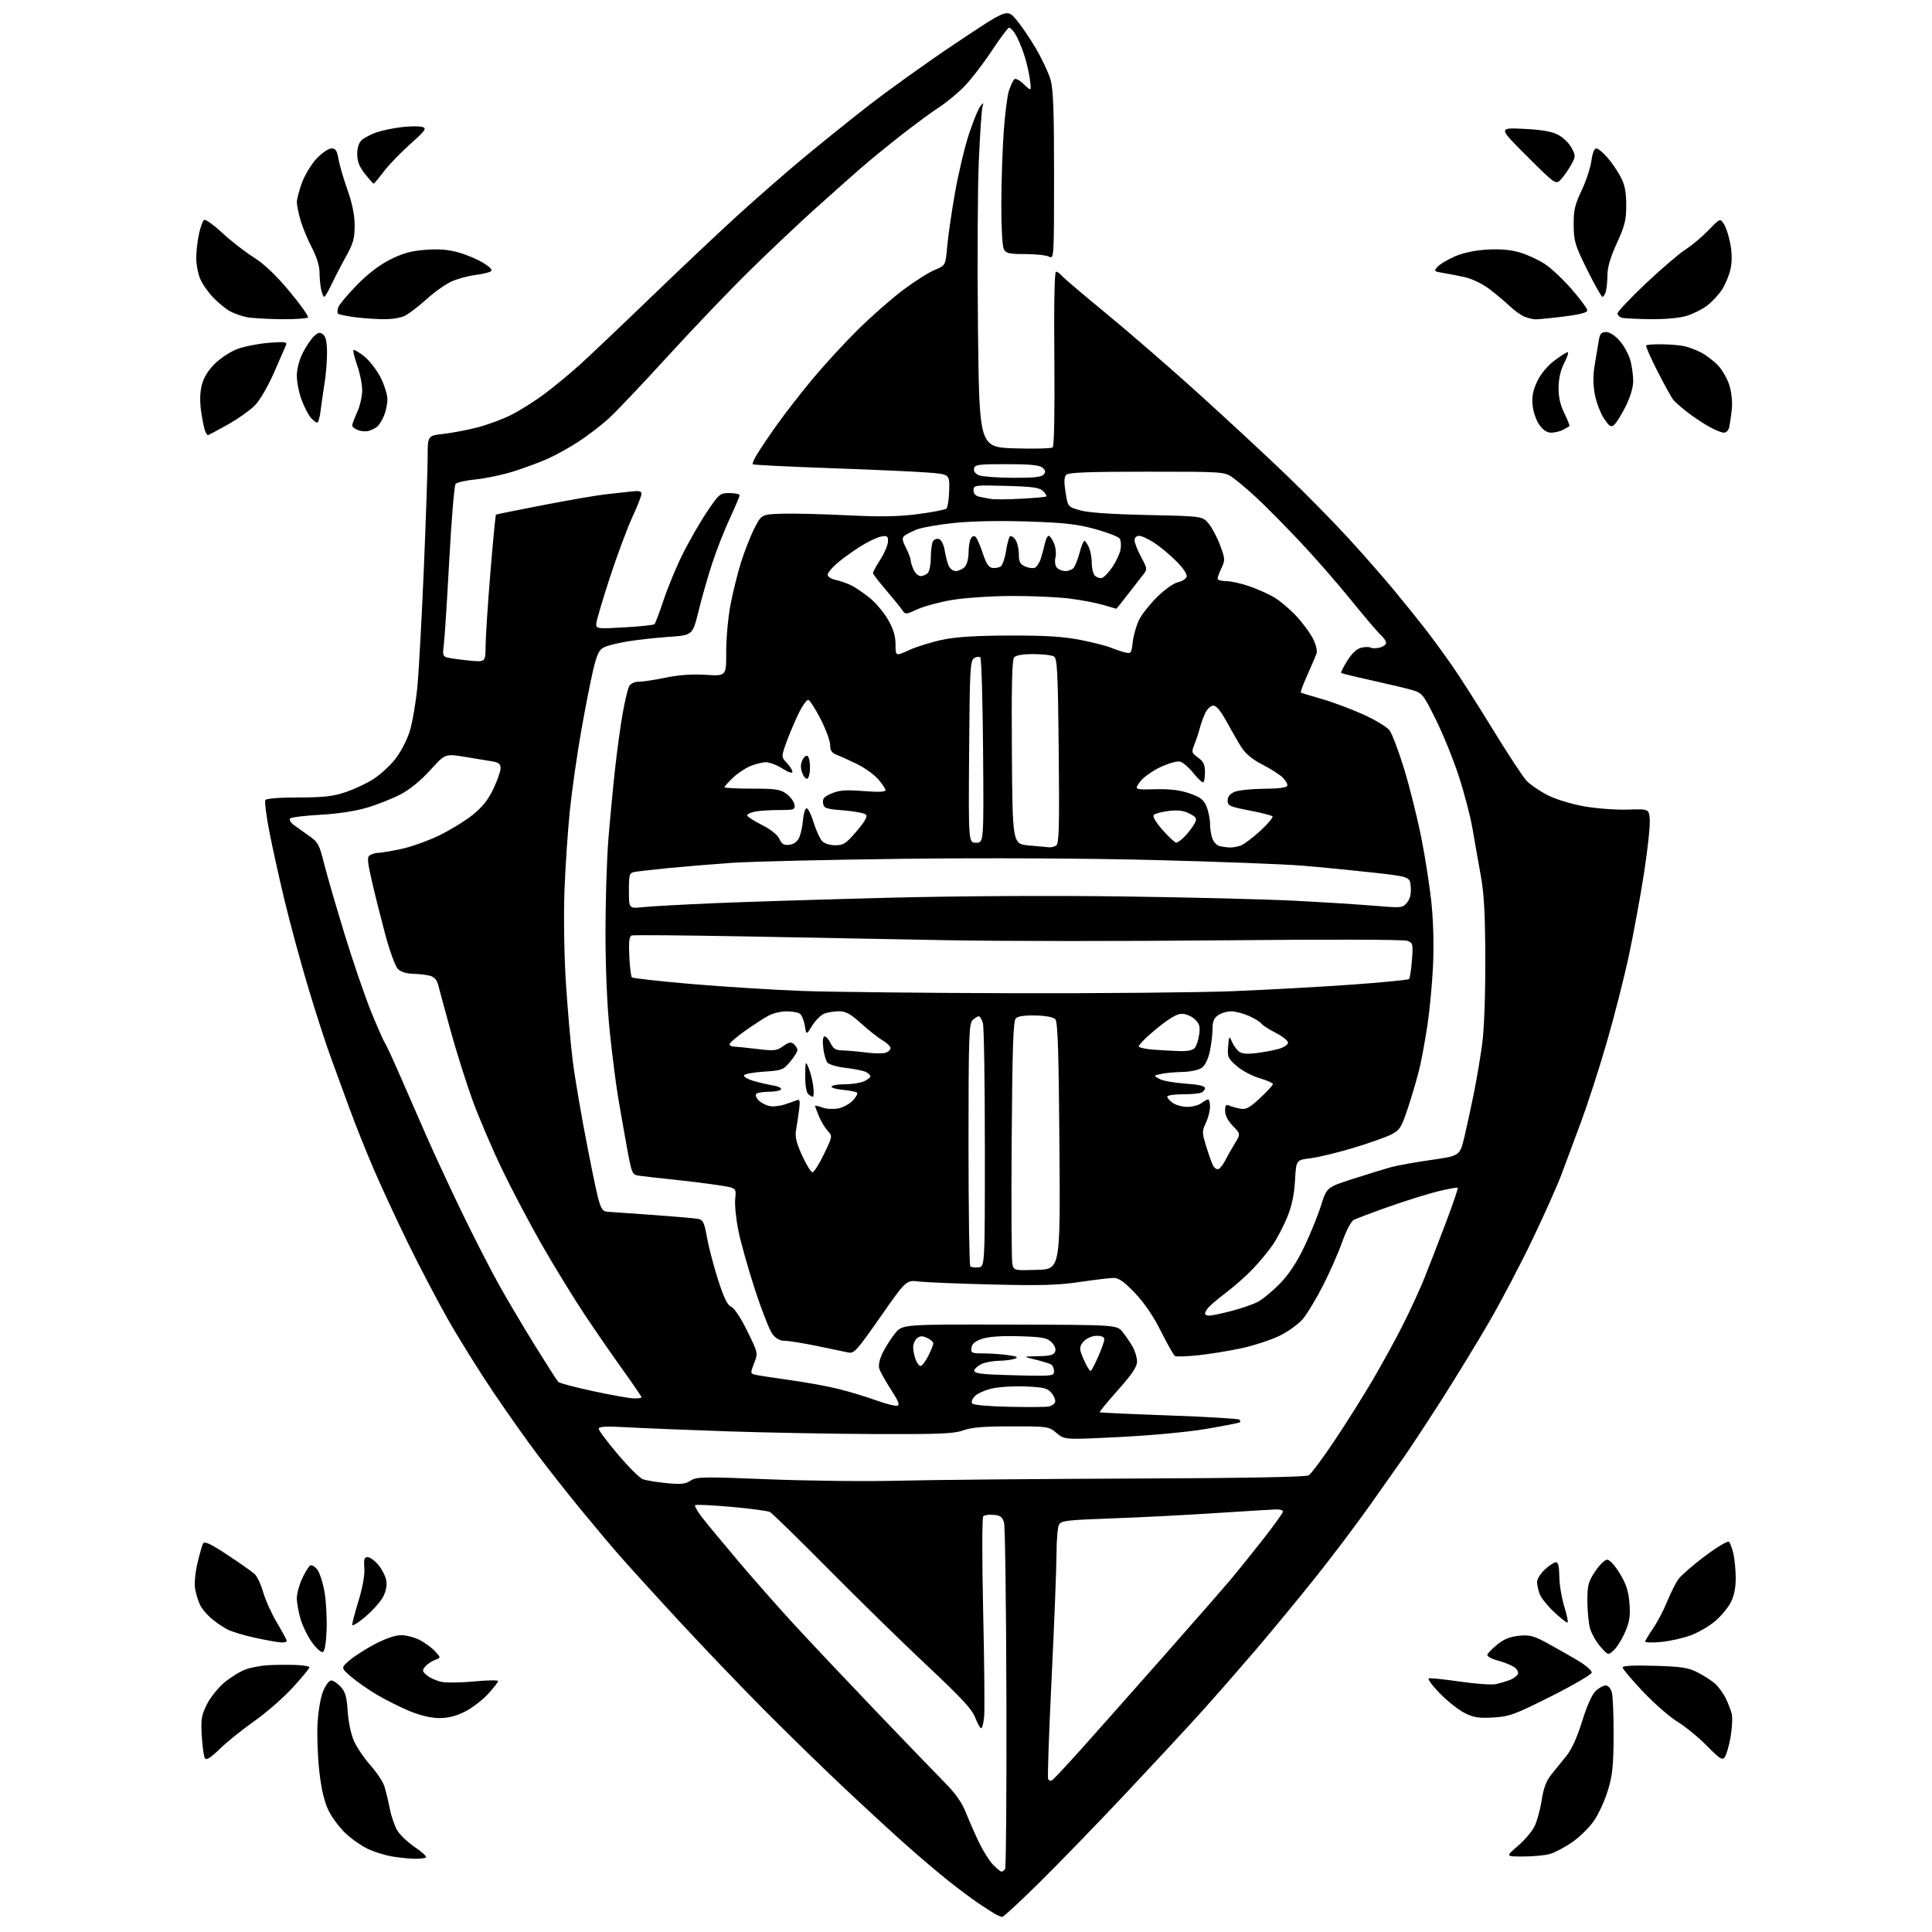 <?xml version="1.0" encoding="UTF-8" standalone="no"?>
<svg 
  version="1.1" 
  xmlns="http://www.w3.org/2000/svg" 
  xmlns:xlink="http://www.w3.org/1999/xlink" 
  xmlns:svg="http://www.w3.org/2000/svg"
  xmlns:rdf="http://www.w3.org/1999/02/22-rdf-syntax-ns#"
  xmlns:cc="http://creativecommons.org/ns#"
  xmlns:dc="http://purl.org/dc/elements/1.1/"
  viewBox="0 0 768 768"
  width="768"
  height="768"
>
<style>svg {background-color: white; }</style>"
<path stroke="none" fill="black" fill-rule="evenodd" d="M398.42,761.99C397.91,761.98 396.55,761.41 395.39,760.74C394.23,760.06 391.30,758.17 388.89,756.55C386.48,754.92 381.35,751.10 377.50,748.06C373.65,745.02 366.23,738.74 361.00,734.11C355.77,729.49 344.52,719.15 336.00,711.14C327.48,703.13 312.92,688.95 303.66,679.62C294.40,670.29 279.10,654.30 269.66,644.08C260.21,633.86 249.55,622.12 245.95,618.00C242.36,613.88 235.37,605.55 230.41,599.50C225.46,593.45 217.87,583.82 213.56,578.10C209.24,572.39 201.14,560.91 195.56,552.60C189.98,544.30 181.99,531.42 177.80,524.00C173.61,516.58 166.55,503.07 162.11,494.00C157.67,484.93 151.52,471.65 148.45,464.50C145.38,457.35 141.07,446.55 138.88,440.50C136.69,434.45 133.39,425.45 131.56,420.50C129.72,415.55 125.71,403.18 122.65,393.00C119.58,382.82 115.28,366.98 113.08,357.79C110.88,348.60 108.13,336.12 106.97,330.06C105.81,324.00 105.14,318.58 105.49,318.02C105.86,317.42 111.20,317.00 118.59,317.00C128.56,317.00 132.31,316.58 137.28,314.92C140.70,313.78 145.69,311.45 148.37,309.74C151.05,308.03 154.98,304.44 157.10,301.75C159.29,298.98 161.80,294.16 162.90,290.60C163.96,287.15 165.32,279.19 165.92,272.91C166.51,266.63 167.67,245.38 168.50,225.69C169.32,205.99 170.00,186.12 170.00,181.54C170.00,173.20 170.00,173.20 176.25,172.48C179.69,172.09 185.71,170.95 189.64,169.95C193.57,168.95 199.65,166.71 203.14,164.96C206.64,163.21 212.65,159.43 216.50,156.54C220.35,153.66 226.65,148.45 230.50,144.98C234.35,141.50 247.40,129.11 259.50,117.44C271.60,105.78 287.14,91.12 294.04,84.87C300.94,78.62 311.78,69.15 318.13,63.83C324.48,58.51 336.38,48.91 344.59,42.49C352.79,36.07 368.68,24.69 379.90,17.20C400.30,3.58 400.30,3.58 403.75,7.54C405.65,9.72 409.19,14.88 411.63,19.00C414.06,23.12 416.71,28.72 417.53,31.43C418.70,35.35 419.00,43.22 419.00,69.72C419.00,102.38 418.96,103.05 417.07,102.04C416.00,101.47 411.74,101.00 407.60,101.00C401.18,101.00 399.92,100.72 399.04,99.07C398.44,97.96 398.02,90.38 398.04,81.32C398.05,72.62 398.48,59.65 398.98,52.50C399.49,45.35 400.43,37.92 401.08,36.00C401.74,34.08 402.66,32.08 403.13,31.56C403.65,30.99 405.18,31.76 407.00,33.50C410.01,36.39 410.01,36.39 409.38,31.44C409.03,28.72 407.92,24.08 406.90,21.12C405.89,18.16 404.36,14.67 403.51,13.37C402.65,12.07 401.58,11.00 401.13,11.00C400.67,11.00 397.56,15.16 394.20,20.25C390.85,25.34 385.94,31.70 383.30,34.39C380.66,37.08 376.20,40.77 373.38,42.59C370.57,44.40 363.82,49.37 358.38,53.61C352.95,57.86 345.62,63.85 342.10,66.92C338.58,69.99 330.48,77.19 324.10,82.92C317.72,88.65 306.05,99.68 298.16,107.42C290.27,115.16 275.56,130.54 265.47,141.60C255.39,152.65 244.74,163.86 241.82,166.50C238.89,169.15 233.54,173.24 229.93,175.59C226.31,177.95 220.76,181.02 217.58,182.42C214.41,183.82 208.35,186.07 204.11,187.40C199.87,188.74 193.17,190.16 189.22,190.55C185.27,190.94 181.61,191.76 181.09,192.39C180.58,193.01 179.44,206.79 178.57,223.01C177.69,239.23 176.71,254.37 176.39,256.65C175.90,260.13 176.10,260.89 177.65,261.34C178.67,261.64 182.54,262.18 186.25,262.56C193.00,263.23 193.00,263.23 193.03,256.87C193.05,253.36 193.90,240.23 194.93,227.68C195.96,215.13 196.96,204.74 197.15,204.59C197.34,204.44 206.05,202.68 216.50,200.67C226.95,198.66 237.97,196.77 241.00,196.47C244.03,196.16 248.41,195.68 250.75,195.40C254.00,195.00 255.00,195.21 255.00,196.30C255.00,197.08 253.36,201.27 251.35,205.61C249.34,209.95 245.29,220.85 242.35,229.83C239.41,238.82 237.00,247.04 237.00,248.10C237.00,249.94 237.57,250.00 248.25,249.39C254.44,249.04 259.80,248.47 260.16,248.12C260.52,247.78 262.19,243.36 263.87,238.30C265.55,233.25 269.02,224.93 271.59,219.82C274.16,214.71 278.46,207.26 281.16,203.27C285.87,196.29 286.22,196.00 290.03,196.00C292.21,196.00 294.00,196.39 294.00,196.86C294.00,197.34 292.24,201.50 290.10,206.11C287.95,210.73 284.80,218.78 283.09,224.00C281.38,229.22 278.94,237.78 277.66,243.00C275.33,252.50 275.33,252.50 265.92,253.16C260.74,253.52 253.36,254.33 249.52,254.96C245.68,255.59 241.44,256.65 240.11,257.31C238.17,258.26 237.31,260.02 235.87,266.00C234.87,270.12 232.70,281.15 231.05,290.50C229.40,299.85 227.36,314.10 226.53,322.16C225.70,330.23 224.73,344.63 224.38,354.16C224.03,364.00 224.26,379.50 224.91,390.00C225.55,400.18 226.76,414.25 227.62,421.28C228.47,428.31 231.29,444.74 233.88,457.78C238.60,481.50 238.60,481.50 242.05,481.73C243.95,481.85 252.25,482.43 260.50,483.03C268.75,483.62 276.47,484.30 277.66,484.55C279.46,484.92 280.02,486.12 281.00,491.75C281.66,495.46 283.62,503.00 285.37,508.50C287.71,515.88 289.10,518.75 290.66,519.44C291.91,519.99 294.52,523.94 297.06,529.13C301.35,537.88 301.35,537.88 299.77,541.90C298.31,545.61 298.32,545.96 299.85,546.40C300.76,546.66 306.90,547.62 313.50,548.53C320.10,549.43 328.99,551.04 333.25,552.11C337.51,553.17 344.17,555.19 348.05,556.58C351.92,557.98 355.78,558.99 356.62,558.81C357.79,558.57 357.23,557.11 354.18,552.39C352.00,549.03 349.91,545.30 349.54,544.11C349.10,542.75 349.61,540.38 350.90,537.72C352.03,535.40 354.26,531.91 355.86,529.97C358.77,526.45 358.77,526.45 401.36,526.55C443.94,526.65 443.94,526.65 446.22,529.46C447.47,531.00 449.29,533.66 450.25,535.37C451.21,537.07 452.00,539.72 452.00,541.25C452.00,543.31 450.00,546.28 444.40,552.58C440.22,557.28 436.95,561.25 437.15,561.41C437.34,561.56 449.76,562.13 464.73,562.66C479.71,563.20 492.28,563.94 492.65,564.32C493.03,564.69 493.15,565.17 492.92,565.38C492.69,565.59 486.88,566.74 480.00,567.93C472.65,569.20 458.37,570.56 445.34,571.22C423.19,572.34 423.19,572.34 420.02,569.67C416.89,567.04 416.62,567.00 402.05,567.00C391.03,567.00 386.13,567.41 382.88,568.59C379.21,569.92 373.57,570.16 348.00,570.06C331.23,569.99 304.90,569.51 289.50,568.99C274.10,568.47 256.21,567.75 249.75,567.39C240.87,566.90 238.00,567.04 238.00,567.95C238.00,568.62 241.43,573.21 245.63,578.15C249.83,583.10 254.27,587.53 255.50,588.00C256.74,588.47 260.94,589.17 264.85,589.55C270.66,590.13 272.43,589.95 274.53,588.57C276.89,587.03 279.40,586.98 305.80,588.05C321.58,588.68 344.85,588.93 357.50,588.60C370.15,588.27 411.55,587.89 449.50,587.75C494.09,587.59 519.11,587.14 520.21,586.48C521.15,585.92 525.69,579.85 530.29,572.98C534.90,566.12 541.83,555.10 545.71,548.50C549.58,541.90 555.07,531.88 557.89,526.24C560.72,520.59 564.43,512.49 566.15,508.24C567.86,503.98 571.65,494.21 574.57,486.52C577.49,478.83 579.70,472.37 579.49,472.15C579.27,471.94 575.81,472.56 571.80,473.53C567.78,474.50 558.96,477.26 552.18,479.65C545.41,482.04 539.06,484.43 538.08,484.96C537.09,485.48 535.05,489.42 533.54,493.71C532.03,497.99 528.60,505.77 525.92,511.00C523.25,516.23 519.68,522.17 517.99,524.20C516.30,526.25 512.15,529.27 508.71,530.96C505.30,532.63 498.45,534.88 493.50,535.95C488.55,537.01 480.79,538.28 476.25,538.75C471.70,539.22 467.57,539.35 467.06,539.04C466.55,538.72 464.06,534.32 461.52,529.26C458.52,523.25 454.92,517.95 451.18,514.02C446.94,509.57 444.75,508.00 442.75,508.00C441.27,508.00 435.22,508.72 429.30,509.60C420.69,510.88 413.72,511.08 394.51,510.61C381.31,510.29 368.19,509.76 365.36,509.42C360.22,508.82 360.22,508.82 349.96,523.51C340.47,537.08 339.50,538.15 337.10,537.62C335.67,537.31 330.07,536.14 324.65,535.03C319.24,533.91 313.53,533.00 311.98,533.00C310.12,533.00 308.44,532.11 307.09,530.39C305.97,528.96 302.82,520.97 300.11,512.64C297.40,504.31 294.41,493.70 293.48,489.05C292.55,484.40 292.00,478.71 292.26,476.40C292.73,472.20 292.73,472.20 285.12,471.07C280.93,470.44 273.00,469.46 267.50,468.89C262.00,468.32 256.08,467.65 254.35,467.40C251.21,466.95 251.21,466.95 249.14,455.72C248.01,449.55 246.41,440.45 245.60,435.50C244.78,430.55 243.36,419.30 242.43,410.50C241.38,400.58 240.72,385.75 240.69,371.50C240.67,358.85 241.19,341.75 241.85,333.50C242.52,325.25 243.74,312.43 244.57,305.00C245.40,297.57 246.76,287.70 247.61,283.06C248.45,278.41 249.57,273.80 250.10,272.81C250.69,271.71 252.20,271.00 253.93,271.00C255.50,271.00 260.32,270.27 264.64,269.37C269.90,268.29 275.18,267.92 280.61,268.26C288.71,268.76 288.71,268.76 288.68,259.13C288.66,253.83 289.42,245.45 290.36,240.50C291.30,235.55 293.20,227.90 294.58,223.50C295.96,219.10 298.35,213.03 299.90,210.00C302.72,204.50 302.72,204.50 310.61,204.21C314.96,204.06 326.61,204.33 336.51,204.82C350.23,205.50 356.98,205.39 364.95,204.36C370.70,203.61 375.79,202.61 376.27,202.13C376.74,201.66 377.22,198.39 377.32,194.88C377.50,188.50 377.50,188.50 368.50,187.82C363.55,187.44 346.04,186.66 329.59,186.08C313.14,185.50 299.48,184.81 299.23,184.56C298.98,184.31 299.82,182.39 301.10,180.30C302.38,178.21 305.98,172.90 309.11,168.50C312.24,164.10 318.55,156.00 323.13,150.50C327.72,145.00 335.75,136.27 340.98,131.09C346.22,125.92 354.23,118.87 358.80,115.42C363.36,111.98 369.07,108.34 371.48,107.34C375.87,105.53 375.87,105.53 376.52,98.01C376.88,93.88 378.28,84.20 379.65,76.50C381.01,68.80 383.50,58.35 385.18,53.28C386.86,48.21 388.88,43.26 389.67,42.28C391.01,40.61 391.07,40.63 390.52,42.63C390.20,43.80 389.56,53.47 389.09,64.13C388.62,74.78 388.47,104.71 388.76,130.64C389.28,177.78 389.28,177.78 403.39,178.23C411.15,178.47 417.93,178.29 418.46,177.83C419.05,177.31 419.30,163.67 419.12,142.49C418.93,120.66 419.17,108.00 419.78,108.00C420.32,108.00 421.37,108.74 422.11,109.63C422.86,110.53 430.90,117.37 439.98,124.83C449.07,132.29 465.72,146.74 476.99,156.95C488.26,167.15 503.79,181.57 511.51,189.00C519.23,196.43 530.28,207.68 536.07,214.00C541.85,220.32 549.95,229.55 554.05,234.50C558.16,239.45 563.78,246.43 566.55,250.00C569.31,253.57 574.09,260.10 577.16,264.50C580.23,268.90 587.56,280.38 593.45,290.00C599.33,299.62 605.35,308.78 606.82,310.34C608.30,311.91 612.06,314.49 615.19,316.08C618.44,317.73 624.67,319.64 629.69,320.53C634.54,321.39 642.33,321.98 647.00,321.83C655.50,321.55 655.50,321.55 655.81,325.90C655.99,328.29 654.95,337.84 653.51,347.13C652.07,356.41 649.35,371.23 647.46,380.05C645.57,388.87 641.58,404.51 638.58,414.80C635.59,425.08 631.04,439.12 628.48,446.00C625.91,452.88 622.48,462.10 620.85,466.50C619.22,470.90 614.01,482.60 609.27,492.50C604.54,502.40 596.74,517.25 591.96,525.50C587.17,533.75 578.65,547.70 573.02,556.50C567.39,565.30 560.73,575.42 558.23,579.00C555.73,582.58 549.37,591.58 544.11,599.00C538.85,606.42 529.15,619.25 522.56,627.50C515.97,635.75 505.39,648.57 499.04,656.00C492.69,663.42 483.04,674.45 477.58,680.50C472.13,686.55 458.56,701.17 447.43,713.00C436.30,724.83 420.92,740.69 413.27,748.25C405.61,755.81 398.93,761.99 398.42,761.99zM398.13,744.00C398.54,744.00 399.19,743.51 399.56,742.91C399.93,742.31 400.16,711.77 400.06,675.04C399.97,638.31 399.55,606.96 399.13,605.38C398.51,603.04 397.74,602.44 395.06,602.18C393.24,602.00 391.35,602.25 390.87,602.73C390.37,603.23 390.35,619.52 390.82,640.55C391.28,660.87 391.46,679.64 391.22,682.25C390.99,684.86 390.46,687.00 390.04,687.00C389.62,687.00 388.54,685.09 387.65,682.75C386.39,679.44 382.18,674.90 368.76,662.32C359.27,653.43 341.64,636.19 329.58,624.02C317.53,611.85 306.95,601.52 306.08,601.06C305.21,600.61 298.29,599.68 290.70,599.00C283.11,598.32 276.64,598.02 276.33,598.34C276.02,598.65 277.26,600.84 279.09,603.20C280.92,605.57 287.37,613.35 293.41,620.50C299.46,627.65 309.37,638.90 315.44,645.50C321.51,652.10 336.16,667.62 347.99,680.00C359.82,692.37 372.24,705.26 375.59,708.63C379.84,712.92 382.37,716.53 384.00,720.63C385.27,723.86 387.63,729.20 389.22,732.50C390.82,735.80 393.31,739.74 394.75,741.25C396.19,742.76 397.71,744.00 398.13,744.00zM164.58,738.88C162.34,738.82 158.42,738.41 155.87,737.98C153.32,737.55 149.20,736.30 146.69,735.19C144.19,734.08 140.10,731.29 137.59,728.98C135.09,726.67 131.93,722.47 130.57,719.64C128.89,716.14 127.73,711.21 126.93,704.15C126.29,698.45 125.97,689.90 126.23,685.15C126.50,680.20 127.45,674.68 128.46,672.25C129.42,669.91 130.86,668.00 131.66,668.00C132.45,668.00 134.14,669.13 135.42,670.50C137.27,672.51 137.83,674.47 138.21,680.25C138.47,684.39 139.54,689.45 140.70,692.06C141.81,694.56 144.76,698.91 147.25,701.72C149.75,704.53 152.26,708.33 152.83,710.16C153.40,712.00 154.36,715.99 154.96,719.03C155.56,722.06 156.91,725.97 157.97,727.71C159.03,729.45 162.17,732.41 164.94,734.28C167.72,736.15 169.69,737.97 169.33,738.34C168.96,738.70 166.83,738.95 164.58,738.88zM605.50,737.99C598.50,737.99 598.50,737.99 603.28,733.89C605.92,731.63 608.90,728.15 609.92,726.14C610.94,724.14 612.25,719.42 612.83,715.66C613.60,710.71 614.67,707.88 616.70,705.37C618.24,703.48 620.95,700.12 622.72,697.93C624.80,695.34 627.00,690.47 628.95,684.15C630.82,678.09 632.86,673.55 634.30,672.19C635.58,670.98 637.38,670.00 638.30,670.00C639.26,670.00 640.29,671.16 640.73,672.75C641.15,674.26 641.47,682.02 641.43,690.00C641.38,701.90 640.98,705.78 639.19,711.62C638.00,715.54 635.55,720.93 633.76,723.60C631.97,726.27 628.06,730.15 625.08,732.23C622.10,734.30 618.05,736.45 616.08,736.99C614.11,737.54 609.35,737.99 605.50,737.99zM418.05,707.80C418.52,707.64 424.13,701.65 430.52,694.50C436.91,687.35 451.67,670.70 463.32,657.50C474.97,644.30 486.69,630.89 489.38,627.69C492.06,624.50 497.80,617.36 502.13,611.84C506.46,606.31 510.00,601.39 510.00,600.90C510.00,600.40 508.99,600.00 507.75,600.01C506.51,600.01 495.60,600.67 483.50,601.46C471.40,602.25 452.59,603.22 441.70,603.60C424.16,604.22 421.80,604.50 420.95,606.08C420.43,607.07 419.99,612.29 419.98,617.68C419.97,623.08 419.09,645.25 418.04,666.94C416.98,688.63 416.35,706.76 416.65,707.24C416.94,707.72 417.57,707.97 418.05,707.80zM87.37,695.21C83.64,698.83 82.02,699.84 81.44,698.91C81.01,698.20 80.45,694.19 80.21,690.01C79.82,683.33 80.08,681.78 82.31,677.38C83.71,674.62 86.89,670.70 89.38,668.66C91.87,666.61 95.64,664.33 97.77,663.58C99.90,662.83 103.86,662.09 106.57,661.94C109.28,661.79 114.09,661.75 117.25,661.84C120.41,661.93 123.00,662.36 123.00,662.79C123.00,663.22 120.03,666.83 116.40,670.81C112.76,674.79 105.90,680.79 101.15,684.13C96.39,687.48 90.19,692.46 87.37,695.21zM685.65,698.46C684.64,699.84 683.69,699.24 678.49,693.97C675.20,690.62 669.96,686.33 666.84,684.43C663.73,682.53 657.55,677.12 653.09,672.42C648.64,667.72 645.00,663.40 645.00,662.83C645.00,662.16 649.39,661.93 657.75,662.18C668.69,662.51 671.14,662.90 675.00,664.90C677.48,666.18 680.56,668.19 681.85,669.36C683.14,670.54 684.99,673.08 685.96,675.00C686.92,676.92 688.02,679.75 688.38,681.27C688.75,682.80 688.55,686.93 687.93,690.46C687.32,693.98 686.29,697.58 685.65,698.46zM174.55,682.97C171.40,682.95 167.02,681.92 162.90,680.22C159.26,678.72 153.41,675.80 149.90,673.72C146.38,671.64 141.70,668.38 139.50,666.46C135.50,662.99 135.50,662.99 138.92,660.03C140.80,658.40 145.37,655.48 149.07,653.53C153.19,651.37 157.20,650.00 159.44,650.00C161.44,650.00 164.75,650.86 166.79,651.90C168.83,652.95 171.58,654.96 172.90,656.37C175.29,658.94 175.29,658.94 172.85,659.87C171.51,660.37 169.78,661.57 168.99,662.51C167.73,664.03 167.83,664.44 169.85,666.08C171.11,667.10 173.76,668.24 175.74,668.61C177.72,668.98 183.54,668.88 188.67,668.38C193.80,667.89 198.00,667.83 198.00,668.26C198.00,668.69 196.16,671.04 193.92,673.47C191.67,675.91 187.53,679.05 184.72,680.45C181.22,682.20 178.01,682.99 174.55,682.97zM593.56,682.73C587.72,683.06 585.75,682.74 582.13,680.90C579.73,679.68 575.32,676.17 572.33,673.11C569.34,670.04 567.37,667.38 567.96,667.18C568.56,666.98 574.15,667.56 580.39,668.46C586.63,669.37 593.03,669.82 594.62,669.47C596.20,669.12 598.71,668.38 600.18,667.83C601.65,667.27 603.10,666.18 603.40,665.41C603.70,664.62 602.96,663.38 601.72,662.58C600.50,661.80 597.56,660.65 595.19,660.03C592.78,659.39 591.04,658.38 591.25,657.75C591.46,657.13 593.27,655.29 595.27,653.67C597.86,651.57 600.35,650.58 603.86,650.24C608.12,649.83 609.69,650.25 615.15,653.22C618.64,655.13 624.08,658.22 627.23,660.09C630.41,661.98 632.86,664.12 632.73,664.90C632.60,665.68 625.33,669.91 616.56,674.32C601.96,681.65 600.02,682.36 593.56,682.73zM641.56,655.94C639.28,658.08 639.28,658.08 636.20,654.57C634.50,652.64 632.64,649.35 632.06,647.28C631.48,645.20 631.01,640.31 631.01,636.42C631.00,630.18 631.36,628.79 634.09,624.67C635.80,622.10 637.95,620.00 638.88,620.00C639.87,620.00 641.97,622.30 643.90,625.49C646.43,629.66 647.35,632.48 647.73,637.27C648.14,642.33 647.80,644.59 646.04,648.69C644.83,651.50 642.81,654.77 641.56,655.94zM128.30,656.73C127.65,656.95 125.73,655.23 124.04,652.90C122.36,650.58 120.31,646.41 119.49,643.65C118.67,640.90 118.00,637.14 118.00,635.31C118.00,633.48 118.95,629.95 120.12,627.48C121.28,625.00 122.70,622.68 123.28,622.33C123.85,621.97 125.11,622.65 126.07,623.84C127.03,625.03 128.34,629.03 128.99,632.75C129.63,636.46 130.01,643.29 129.83,647.92C129.62,653.31 129.07,656.48 128.30,656.73zM111.75,652.90C110.51,652.84 105.90,652.02 101.50,651.07C97.10,650.13 92.09,648.61 90.37,647.71C88.65,646.81 85.82,644.88 84.08,643.42C82.35,641.96 80.33,639.58 79.60,638.13C78.87,636.68 77.97,633.84 77.60,631.81C77.20,629.60 77.55,625.42 78.48,621.45C79.33,617.78 80.35,614.20 80.76,613.50C81.30,612.55 83.88,613.78 90.42,618.10C95.33,621.35 100.18,624.76 101.20,625.68C102.21,626.60 103.75,629.86 104.62,632.93C105.48,635.99 107.95,641.45 110.10,645.06C112.24,648.67 114.00,651.93 114.00,652.31C114.00,652.69 112.99,652.95 111.75,652.90zM660.32,652.70C656.84,653.02 654.00,652.97 654.00,652.57C654.00,652.18 655.40,649.83 657.10,647.35C658.81,644.87 661.33,640.07 662.71,636.67C664.09,633.28 666.09,629.28 667.15,627.78C668.22,626.29 672.99,622.14 677.77,618.55C682.58,614.94 686.82,612.42 687.30,612.90C687.77,613.37 688.56,615.50 689.05,617.63C689.55,619.76 689.96,624.11 689.98,627.29C689.99,631.11 689.33,634.39 688.03,636.93C686.95,639.05 684.18,642.40 681.86,644.38C679.55,646.36 675.18,648.91 672.15,650.05C669.11,651.18 663.79,652.38 660.32,652.70zM145.41,642.54C142.43,645.08 140.00,646.58 140.00,645.88C140.00,645.18 141.16,640.79 142.59,636.12C144.19,630.85 145.04,626.01 144.83,623.32C144.55,619.82 144.80,619.00 146.15,619.00C147.07,619.00 148.95,620.34 150.33,621.98C151.70,623.61 153.12,626.29 153.48,627.93C153.91,629.85 153.55,632.15 152.47,634.41C151.56,636.34 148.38,640.00 145.41,642.54zM623.05,645.00C622.62,645.00 620.22,643.08 617.71,640.74C615.19,638.40 612.65,635.22 612.07,633.68C611.48,632.13 611.00,629.95 611.00,628.84C611.00,627.72 612.40,625.50 614.11,623.90C615.81,622.31 617.79,621.00 618.51,621.00C619.41,621.00 619.82,622.74 619.86,626.75C619.89,629.91 620.79,635.31 621.86,638.75C622.94,642.19 623.47,645.00 623.05,645.00zM416.68,559.15C417.88,558.95 419.10,558.19 419.38,557.45C419.67,556.70 419.07,555.07 418.05,553.81C416.44,551.83 415.08,551.47 407.90,551.15C403.34,550.94 397.27,551.29 394.42,551.93C391.56,552.57 388.42,553.98 387.44,555.07C386.31,556.31 386.00,557.40 386.59,557.99C387.11,558.51 393.61,559.07 401.02,559.22C408.43,559.37 415.48,559.34 416.68,559.15zM251.75,555.87C253.54,555.94 255.00,555.75 255.00,555.44C255.00,555.13 251.71,550.29 247.68,544.69C243.65,539.09 236.76,529.10 232.36,522.50C227.97,515.90 220.38,503.52 215.49,495.00C210.61,486.48 203.38,472.75 199.42,464.50C195.47,456.25 190.20,443.88 187.71,437.00C185.23,430.12 181.33,417.75 179.06,409.50C176.79,401.25 174.60,393.17 174.19,391.54C173.70,389.58 172.61,388.34 170.97,387.89C169.61,387.51 166.59,387.15 164.25,387.10C161.57,387.04 159.32,386.32 158.17,385.17C157.17,384.17 154.96,378.20 153.27,371.92C151.58,365.64 149.17,356.08 147.92,350.67C145.99,342.29 145.86,340.70 147.08,339.93C147.86,339.44 149.40,339.02 150.50,339.00C151.60,338.98 155.65,338.30 159.50,337.48C163.35,336.67 170.10,334.26 174.50,332.14C178.90,330.01 184.92,326.32 187.88,323.94C191.75,320.84 194.07,317.91 196.13,313.56C197.71,310.23 199.00,306.54 199.00,305.36C199.00,303.73 198.23,303.09 195.75,302.67C193.96,302.36 189.00,301.54 184.72,300.85C176.94,299.60 176.94,299.60 171.06,306.11C167.42,310.14 162.95,313.81 159.34,315.72C156.13,317.41 150.12,319.81 146.00,321.03C141.31,322.43 134.32,323.50 127.33,323.88C121.19,324.22 115.79,324.88 115.33,325.34C114.87,325.80 115.48,326.92 116.68,327.84C117.88,328.75 120.64,330.72 122.80,332.22C126.40,334.71 126.92,335.66 128.84,343.33C130.00,347.95 133.70,360.67 137.06,371.61C140.41,382.55 145.19,396.45 147.66,402.50C150.14,408.54 152.52,413.94 152.96,414.50C153.40,415.05 156.01,420.68 158.77,427.00C161.53,433.32 166.35,444.35 169.48,451.50C172.62,458.65 178.98,472.37 183.64,482.00C188.29,491.62 194.86,504.44 198.23,510.50C201.60,516.55 208.12,527.57 212.72,534.99C217.32,542.41 221.47,548.87 221.95,549.35C222.43,549.83 228.60,551.46 235.66,552.98C242.72,554.50 249.96,555.80 251.75,555.87zM408.25,546.82C418.29,546.99 419.00,546.87 419.00,545.06C419.00,543.99 418.49,542.81 417.88,542.42C417.26,542.04 414.45,541.17 411.63,540.48C406.50,539.22 406.50,539.22 412.64,539.11C417.41,539.02 418.93,538.62 419.43,537.32C419.83,536.28 419.29,534.84 418.01,533.57C416.23,531.78 414.48,531.46 405.22,531.18C398.21,530.97 393.12,531.32 390.50,532.18C387.62,533.13 386.41,534.13 386.18,535.75C385.89,537.82 386.25,538.00 390.79,538.00C393.50,538.00 397.90,538.30 400.57,538.66C404.24,539.17 404.94,539.51 403.46,540.09C402.38,540.51 399.48,540.90 397.00,540.94C394.52,540.99 391.41,541.59 390.08,542.26C388.75,542.94 387.48,544.04 387.26,544.70C387.00,545.49 388.63,546.01 392.18,546.26C395.11,546.46 402.34,546.71 408.25,546.82zM433.54,545.00C433.81,545.00 435.14,542.47 436.51,539.38C437.88,536.28 439.00,533.13 439.00,532.38C439.00,531.51 437.88,531.00 436.00,531.00C434.31,531.00 432.11,531.89 430.95,533.05C429.52,534.48 429.10,535.77 429.58,537.30C429.95,538.51 430.88,540.74 431.65,542.25C432.42,543.76 433.27,545.00 433.54,545.00zM365.95,543.00C366.51,543.00 367.87,541.22 368.98,539.04C370.09,536.86 371.00,534.60 371.00,534.02C371.00,533.43 369.89,532.45 368.53,531.83C366.64,530.97 365.70,531.00 364.53,531.98C363.69,532.67 363.00,534.29 363.00,535.56C363.00,536.83 363.44,539.02 363.98,540.43C364.51,541.85 365.40,543.00 365.95,543.00zM480.75,522.98C481.71,522.97 485.65,522.15 489.50,521.14C493.35,520.14 498.06,518.51 499.98,517.52C501.89,516.53 505.82,513.28 508.72,510.31C512.30,506.66 515.42,501.94 518.42,495.71C520.84,490.64 523.86,483.23 525.12,479.23C527.40,471.97 527.40,471.97 537.95,468.58C543.75,466.71 550.52,464.63 553.00,463.95C555.48,463.28 562.63,461.99 568.90,461.10C580.31,459.47 580.31,459.47 582.11,451.99C583.09,447.87 584.80,440.00 585.90,434.50C587.00,429.00 588.48,420.23 589.19,415.00C589.97,409.26 590.46,395.99 590.43,381.50C590.38,363.22 589.95,355.24 588.62,348.00C587.67,342.77 586.20,334.45 585.36,329.50C584.52,324.55 582.02,315.00 579.81,308.28C577.60,301.56 573.47,291.43 570.64,285.78C565.62,275.74 565.39,275.47 561.00,274.21C558.52,273.50 551.34,271.79 545.03,270.41C538.73,269.03 533.38,267.72 533.16,267.50C532.94,267.27 534.04,265.06 535.62,262.57C537.51,259.58 539.40,257.85 541.21,257.45C542.72,257.12 544.39,257.12 544.93,257.46C545.47,257.79 547.05,257.77 548.45,257.42C549.85,257.07 551.00,256.23 551.00,255.55C551.00,254.87 550.04,253.45 548.86,252.40C547.69,251.36 542.36,245.10 537.02,238.50C531.69,231.90 522.52,221.41 516.65,215.20C510.78,208.99 503.22,201.34 499.86,198.20C496.50,195.07 492.17,191.38 490.24,190.00C486.73,187.50 486.73,187.50 455.92,187.50C433.04,187.50 424.79,187.81 423.88,188.72C422.99,189.61 422.91,191.46 423.58,195.72C424.50,201.50 424.50,201.50 429.50,202.89C432.74,203.79 442.14,204.44 456.24,204.73C477.99,205.20 477.99,205.20 480.42,208.08C481.75,209.67 483.81,213.56 485.00,216.72C487.01,222.10 487.05,222.68 485.57,225.77C484.71,227.58 484.00,229.50 484.00,230.03C484.00,230.57 485.50,231.00 487.34,231.00C489.18,231.00 493.31,231.90 496.51,233.00C499.72,234.11 504.19,236.09 506.45,237.42C508.72,238.75 512.65,242.06 515.19,244.77C517.73,247.49 520.75,251.55 521.90,253.80C523.05,256.05 523.71,258.70 523.37,259.69C523.03,260.69 521.39,264.54 519.72,268.26C518.06,271.98 516.87,275.15 517.10,275.31C517.32,275.46 521.02,276.59 525.31,277.82C529.61,279.04 537.03,281.81 541.81,283.96C546.59,286.11 551.33,288.96 552.35,290.30C553.36,291.64 555.97,298.53 558.15,305.61C560.32,312.69 563.40,325.01 564.99,332.99C566.58,340.97 568.42,352.90 569.08,359.50C569.80,366.73 570.02,376.59 569.63,384.30C569.28,391.34 568.30,401.69 567.46,407.30C566.61,412.91 565.26,420.43 564.44,424.00C563.62,427.57 561.57,434.67 559.89,439.78C557.06,448.32 556.52,449.20 553.02,450.99C550.94,452.05 544.12,454.46 537.86,456.34C531.61,458.22 523.97,460.06 520.87,460.44C515.24,461.11 515.24,461.11 514.78,469.31C514.45,475.07 513.51,479.43 511.63,484.00C510.16,487.57 507.55,492.52 505.83,495.00C504.11,497.48 500.63,501.68 498.10,504.34C495.57,507.00 490.80,511.24 487.50,513.75C484.20,516.26 480.94,519.00 480.25,519.85C479.56,520.69 479.00,521.75 479.00,522.19C479.00,522.64 479.79,522.99 480.75,522.98zM412.28,504.79C421.50,504.50 421.50,504.50 421.14,455.50C420.86,417.87 420.48,406.19 419.51,405.16C418.74,404.34 415.69,403.76 411.68,403.66C407.44,403.56 404.65,403.96 403.81,404.80C402.78,405.82 402.43,416.11 402.16,453.11C401.97,478.97 402.09,501.24 402.44,502.60C403.05,505.04 403.20,505.07 412.28,504.79zM388.96,503.80C391.50,503.50 391.50,503.50 391.50,456.50C391.50,430.65 391.15,408.26 390.73,406.75C390.31,405.24 389.55,404.00 389.05,404.00C388.55,404.00 387.44,404.71 386.57,405.57C385.19,406.96 385.00,412.82 385.00,454.90C385.00,481.17 385.32,502.99 385.71,503.38C386.10,503.77 387.57,503.96 388.96,503.80zM322.98,466.00C323.58,466.00 325.63,462.76 327.53,458.80C330.95,451.66 330.96,451.59 329.04,449.54C327.97,448.40 326.40,445.81 325.55,443.77C324.70,441.73 324.00,439.86 324.00,439.62C324.00,439.37 325.26,439.65 326.81,440.23C328.35,440.82 331.21,441.00 333.15,440.63C335.09,440.27 337.73,438.85 339.01,437.49C340.29,436.12 341.05,434.72 340.69,434.36C340.34,434.00 337.79,433.49 335.04,433.23C332.29,432.97 330.28,432.36 330.58,431.87C330.87,431.39 333.32,431.00 336.01,431.00C338.70,431.00 342.05,430.48 343.45,429.84C344.85,429.20 346.00,428.32 346.00,427.87C346.00,427.43 345.21,426.66 344.25,426.15C343.29,425.64 339.71,424.91 336.30,424.52C332.88,424.13 329.56,423.18 328.92,422.41C328.28,421.63 327.53,418.97 327.25,416.50C326.92,413.64 327.13,412.00 327.82,412.00C328.41,412.00 329.49,413.24 330.21,414.75C331.26,416.94 332.24,417.51 335.02,417.57C336.93,417.61 341.08,417.98 344.24,418.39C347.40,418.80 350.88,418.85 351.99,418.50C353.10,418.15 354.00,417.32 354.00,416.65C354.00,415.98 352.58,414.59 350.85,413.57C349.12,412.55 345.29,409.53 342.34,406.86C338.12,403.04 336.25,402.00 333.55,402.00C331.67,402.00 329.03,402.42 327.69,402.93C326.35,403.44 324.19,405.57 322.89,407.67C320.53,411.49 320.53,411.49 319.91,407.64C319.56,405.52 318.66,403.40 317.89,402.91C317.13,402.43 314.79,402.02 312.70,402.02C310.61,402.01 307.46,402.74 305.70,403.64C303.94,404.55 299.69,407.29 296.25,409.73C292.81,412.18 290.00,414.59 290.00,415.09C290.00,415.59 290.79,416.02 291.75,416.04C292.71,416.07 296.88,416.49 301.00,416.99C307.77,417.81 308.77,417.70 311.31,415.87C313.54,414.27 314.41,414.10 315.56,415.05C316.35,415.71 317.00,416.77 317.00,417.41C317.00,418.05 315.70,420.13 314.11,422.04C311.38,425.32 310.82,425.53 303.60,426.00C299.40,426.27 295.86,426.95 295.73,427.50C295.60,428.05 297.30,429.03 299.50,429.68C301.70,430.32 305.20,431.13 307.28,431.48C309.36,431.82 310.79,432.53 310.47,433.05C310.15,433.57 307.91,434.00 305.50,434.00C303.09,434.00 300.86,434.41 300.55,434.92C300.24,435.43 300.69,436.55 301.56,437.42C302.43,438.29 304.27,439.28 305.66,439.63C307.05,439.98 309.83,439.72 311.84,439.07C313.85,438.41 316.11,437.62 316.86,437.31C317.93,436.88 318.10,437.69 317.66,441.13C317.35,443.53 316.81,447.11 316.46,449.08C315.97,451.84 316.51,454.16 318.85,459.33C320.51,463.00 322.37,466.00 322.98,466.00zM484.32,464.73C484.97,464.52 486.16,463.03 486.97,461.42C487.78,459.81 489.51,456.76 490.81,454.64C493.18,450.78 493.18,450.78 490.09,447.59C488.13,445.57 487.00,443.38 487.00,441.60C487.00,439.30 487.32,438.92 488.75,439.53C489.71,439.95 491.71,440.49 493.18,440.74C495.33,441.12 496.87,440.26 500.93,436.47C503.72,433.86 506.00,431.37 506.00,430.93C506.00,430.50 503.62,429.45 500.70,428.60C497.79,427.75 493.70,425.59 491.63,423.78C488.14,420.75 487.87,420.15 488.20,416.00C488.54,411.74 488.62,411.63 489.68,414.04C490.29,415.44 491.52,417.19 492.41,417.93C493.56,418.88 495.56,419.09 499.27,418.64C502.14,418.29 506.19,417.54 508.25,416.96C510.35,416.37 512.00,415.28 512.00,414.47C512.00,413.68 509.78,411.91 507.07,410.54C504.36,409.16 501.83,407.53 501.45,406.91C501.07,406.30 498.90,404.95 496.63,403.92C494.36,402.89 491.14,402.03 489.47,402.02C487.81,402.01 485.44,402.70 484.22,403.56C482.57,404.71 482.00,406.12 482.00,409.01C482.00,411.15 481.51,415.17 480.92,417.95C480.24,421.10 479.03,423.57 477.69,424.50C476.49,425.34 473.14,426.05 470.03,426.12C466.99,426.18 463.15,426.54 461.50,426.91C458.50,427.58 458.50,427.58 460.88,428.89C462.18,429.62 466.80,430.45 471.13,430.75C476.47,431.11 479.00,431.69 479.00,432.54C479.00,433.22 478.29,434.06 477.42,434.39C476.55,434.73 473.17,435.00 469.92,435.00C466.66,435.00 464.00,435.42 464.00,435.94C464.00,436.46 465.00,437.59 466.22,438.44C467.44,439.30 470.06,440.00 472.03,440.00C474.00,440.00 476.49,439.34 477.56,438.53C478.63,437.72 479.84,437.05 480.25,437.03C480.66,437.01 481.00,438.33 481.00,439.97C481.00,441.60 480.25,444.49 479.34,446.41C477.79,449.66 477.80,450.24 479.48,455.69C480.47,458.89 481.69,462.31 482.21,463.31C482.72,464.31 483.67,464.95 484.32,464.73zM323.10,436.00C322.72,436.00 321.86,435.46 321.20,434.80C320.51,434.11 320.03,431.03 320.08,427.55C320.16,421.71 320.21,421.60 321.45,424.50C322.15,426.15 322.97,429.41 323.27,431.75C323.57,434.09 323.49,436.00 323.10,436.00zM468.63,417.82C472.09,417.94 474.15,417.52 474.97,416.54C475.63,415.74 476.41,413.33 476.70,411.18C477.13,408.00 476.80,406.89 474.92,405.14C473.66,403.96 471.35,403.00 469.80,403.00C467.81,403.00 464.73,404.84 459.45,409.17C455.32,412.56 452.29,415.68 452.72,416.11C453.15,416.53 455.75,417.05 458.50,417.26C461.25,417.47 465.81,417.72 468.63,417.82zM402.50,394.82C437.15,394.91 476.52,394.54 490.00,394.01C503.48,393.47 524.62,392.31 537.00,391.43C549.38,390.55 559.78,389.53 560.13,389.17C560.47,388.80 560.99,385.43 561.27,381.68C561.75,375.23 561.65,374.82 559.44,373.98C558.08,373.46 527.28,373.38 486.40,373.79C447.52,374.18 398.11,374.16 376.60,373.75C355.10,373.34 318.38,372.65 295.00,372.22C271.62,371.79 251.89,371.63 251.15,371.86C250.13,372.19 249.89,374.18 250.15,380.07C250.35,384.34 250.81,388.15 251.18,388.52C251.56,388.89 262.36,390.09 275.18,391.18C288.01,392.27 307.73,393.50 319.00,393.92C330.27,394.33 367.85,394.73 402.50,394.82zM255.75,360.59C258.91,360.26 271.62,359.56 284.00,359.03C296.38,358.50 327.20,357.54 352.50,356.89C380.25,356.17 417.39,355.96 446.12,356.35C472.31,356.70 502.91,357.46 514.12,358.03C525.33,358.60 539.67,359.50 546.00,360.03C557.17,360.97 557.55,360.94 559.30,358.83C560.53,357.34 561.00,355.38 560.80,352.58C560.50,348.50 560.50,348.50 545.50,346.83C537.25,345.92 524.65,344.69 517.50,344.10C510.35,343.51 484.02,342.52 459.00,341.88C431.29,341.18 392.19,340.99 359.00,341.39C329.02,341.75 298.43,342.47 291.00,342.99C283.57,343.50 272.32,344.43 266.00,345.05C259.68,345.68 253.49,346.38 252.25,346.61C250.17,347.01 250.00,347.57 250.00,354.12C250.00,361.20 250.00,361.20 255.75,360.59zM417.00,336.81C417.82,336.90 419.11,336.58 419.86,336.11C420.98,335.40 421.16,328.72 420.86,298.58C420.55,267.40 420.27,261.78 419.00,260.98C418.17,260.46 414.52,260.02 410.87,260.02C406.47,260.01 403.86,260.46 403.11,261.37C402.30,262.35 402.05,273.10 402.24,299.12C402.50,335.50 402.50,335.50 409.00,336.08C412.57,336.39 416.18,336.73 417.00,336.81zM488.68,336.88C489.89,336.95 491.95,336.59 493.27,336.09C494.59,335.59 498.11,332.93 501.09,330.18C504.06,327.44 506.20,324.89 505.83,324.51C505.46,324.13 501.30,323.08 496.58,322.16C488.82,320.66 488.01,320.28 488.00,318.23C488.00,316.69 488.90,315.57 490.75,314.78C492.26,314.13 497.51,313.58 502.42,313.55C508.25,313.52 511.47,313.10 511.72,312.34C511.93,311.70 511.07,310.20 509.80,309.00C508.54,307.80 504.92,305.51 501.76,303.90C498.03,302.00 495.17,299.67 493.61,297.24C492.28,295.18 489.61,290.57 487.67,287.00C485.34,282.70 483.53,280.50 482.34,280.50C481.32,280.50 479.91,281.79 479.11,283.45C478.34,285.07 477.36,287.77 476.94,289.45C476.52,291.13 475.57,294.00 474.84,295.83C473.56,299.01 473.63,299.25 476.25,301.16C478.44,302.76 479.00,303.96 479.00,307.08C479.00,309.24 478.63,311.00 478.17,311.00C477.71,311.00 475.94,309.26 474.23,307.13C472.52,305.00 470.21,303.03 469.09,302.74C467.96,302.44 464.47,303.44 461.18,304.99C457.89,306.55 454.33,309.13 453.11,310.85C450.92,313.92 450.92,313.92 459.21,313.73C465.09,313.59 469.05,314.07 472.85,315.38C477.20,316.88 478.46,317.85 479.60,320.58C480.37,322.43 481.00,325.50 481.00,327.40C481.00,329.31 481.42,331.99 481.94,333.35C482.46,334.72 483.70,336.04 484.69,336.30C485.69,336.56 487.48,336.82 488.68,336.88zM313.75,335.82C315.50,335.61 316.91,334.60 317.66,333.00C318.31,331.62 319.00,328.51 319.19,326.07C319.39,323.64 320.01,321.50 320.57,321.31C321.12,321.13 322.38,323.56 323.35,326.73C324.33,329.89 325.84,333.27 326.72,334.24C327.69,335.32 329.75,336.00 332.03,336.00C335.32,336.00 336.32,335.34 340.51,330.43C343.83,326.55 344.95,324.55 344.22,323.82C343.64,323.24 339.65,322.49 335.34,322.14C328.17,321.55 327.47,321.30 327.18,319.23C326.92,317.42 327.62,316.64 330.66,315.37C333.67,314.11 336.30,313.92 343.23,314.46C349.08,314.92 352.00,314.80 352.00,314.11C352.00,313.54 350.68,311.57 349.07,309.73C347.46,307.89 343.66,305.18 340.62,303.69C337.59,302.21 333.96,300.56 332.56,300.02C330.63,299.29 330.00,298.34 330.00,296.16C330.00,294.57 328.31,289.97 326.25,285.92C324.19,281.88 321.97,278.42 321.33,278.23C320.68,278.04 318.82,280.72 317.18,284.19C315.54,287.66 313.38,292.84 312.38,295.70C310.57,300.90 310.57,300.91 312.78,303.27C314.00,304.57 315.00,306.17 315.00,306.83C315.00,307.54 313.38,307.00 311.02,305.51C308.83,304.13 305.89,303.00 304.49,303.00C303.08,303.00 300.26,303.70 298.22,304.55C296.17,305.40 293.04,307.52 291.25,309.25C289.46,310.98 288.00,312.64 288.00,312.95C288.00,313.25 292.92,313.50 298.93,313.50C308.46,313.50 310.21,313.77 312.68,315.60C314.23,316.76 315.64,318.67 315.82,319.85C316.12,321.86 315.72,322.00 309.69,322.00C306.15,322.00 301.84,322.28 300.12,322.62C298.41,322.97 297.00,323.64 297.00,324.11C297.00,324.58 299.61,326.29 302.80,327.90C306.42,329.73 309.05,331.82 309.81,333.48C310.76,335.56 311.61,336.06 313.75,335.82zM388.02,335.00C391.07,335.00 391.07,335.00 390.79,298.58C390.63,278.55 390.14,261.81 389.70,261.37C389.26,260.93 388.14,261.05 387.20,261.64C385.66,262.62 385.48,266.09 385.24,298.86C384.98,335.00 384.98,335.00 388.02,335.00zM467.56,334.95C468.15,334.98 469.78,333.76 471.19,332.25C472.60,330.74 474.27,328.50 474.89,327.28C475.91,325.31 475.69,324.89 472.84,323.42C470.52,322.22 468.27,321.93 464.65,322.36C461.90,322.68 459.22,323.38 458.69,323.91C458.07,324.53 459.30,326.67 462.11,329.89C464.53,332.65 466.98,334.93 467.56,334.95zM321.00,309.50C320.45,309.84 319.52,308.87 318.94,307.34C318.19,305.38 318.20,303.87 318.94,302.22C319.53,300.94 320.46,300.16 321.00,300.50C321.55,300.84 322.00,302.86 322.00,305.00C322.00,307.14 321.55,309.16 321.00,309.50zM361.41,258.41C364.38,257.05 370.34,255.21 374.66,254.31C380.26,253.15 387.94,252.67 401.50,252.64C415.75,252.61 422.74,253.05 429.45,254.37C434.37,255.34 439.77,256.71 441.45,257.41C443.13,258.10 445.68,258.96 447.11,259.32C449.61,259.94 449.75,259.76 450.31,255.05C450.63,252.35 451.79,248.37 452.89,246.21C454.00,244.05 457.24,239.99 460.10,237.19C462.96,234.38 466.61,231.80 468.22,231.45C469.82,231.10 471.39,230.15 471.70,229.33C472.05,228.43 470.57,226.11 467.89,223.37C465.47,220.90 461.51,217.56 459.08,215.94C456.65,214.32 453.83,213.00 452.83,213.00C451.75,213.00 451.00,213.72 451.00,214.76C451.00,215.72 452.17,218.71 453.60,221.39C456.19,226.27 456.19,226.27 454.09,228.88C452.93,230.32 450.18,233.86 447.96,236.75C445.75,239.64 443.84,242.00 443.72,241.99C443.60,241.98 441.31,241.31 438.64,240.50C435.96,239.69 429.89,238.53 425.14,237.93C420.39,237.33 409.95,236.87 401.94,236.91C393.93,236.95 383.36,237.66 378.44,238.49C373.52,239.32 367.35,240.99 364.72,242.19C359.95,244.37 359.95,244.37 358.47,242.26C357.66,241.11 354.75,237.54 352.01,234.33C349.26,231.12 347.01,228.18 347.01,227.78C347.00,227.39 348.35,224.94 350.00,222.34C351.65,219.74 353.00,216.52 353.00,215.18C353.00,213.03 352.67,212.82 350.09,213.33C348.48,213.65 344.66,215.52 341.58,217.49C338.51,219.45 334.42,222.44 332.50,224.13C330.57,225.82 329.00,227.80 329.00,228.52C329.00,229.25 330.46,230.16 332.25,230.54C334.04,230.93 336.85,231.92 338.50,232.74C340.15,233.57 343.43,235.81 345.78,237.72C348.14,239.63 351.40,243.51 353.02,246.34C355.14,250.03 355.98,252.83 355.99,256.19C356.00,260.89 356.00,260.89 361.41,258.41zM437.94,229.77C438.75,229.62 440.64,227.69 442.13,225.49C443.63,223.30 445.11,220.15 445.42,218.50C445.74,216.85 445.60,214.88 445.11,214.12C444.62,213.37 440.24,211.66 435.36,210.32C428.13,208.34 423.18,207.79 408.46,207.30C397.23,206.94 386.14,207.16 379.07,207.90C372.82,208.56 366.12,209.76 364.18,210.57C362.24,211.38 360.11,212.49 359.45,213.04C358.52,213.81 358.67,214.90 360.12,217.73C361.15,219.76 362.00,221.98 362.00,222.66C362.00,223.35 362.52,225.05 363.16,226.45C363.80,227.85 365.06,229.00 365.96,229.00C366.86,229.00 368.14,228.46 368.80,227.80C369.46,227.14 370.01,224.33 370.02,221.55C370.02,218.77 370.43,215.87 370.91,215.10C371.40,214.34 372.49,213.98 373.34,214.30C374.19,214.63 375.17,216.61 375.51,218.70C375.85,220.79 376.54,223.51 377.04,224.75C377.55,226.00 378.82,227.00 379.91,227.00C380.98,227.00 382.56,226.29 383.43,225.43C384.35,224.51 385.01,222.13 385.02,219.68C385.02,217.38 385.45,214.83 385.97,214.01C386.60,213.03 387.25,212.85 387.89,213.51C388.43,214.05 389.69,216.97 390.69,220.00C392.01,224.00 393.04,225.57 394.50,225.76C395.60,225.90 397.08,225.64 397.78,225.18C398.49,224.72 399.44,222.00 399.89,219.15C400.34,216.29 401.04,213.63 401.44,213.23C401.84,212.83 402.80,213.38 403.58,214.44C404.36,215.51 405.00,218.11 405.00,220.21C405.00,223.30 405.47,224.26 407.44,225.15C408.78,225.76 410.53,226.01 411.34,225.70C412.14,225.39 413.25,223.65 413.81,221.82C414.37,219.99 415.09,217.26 415.43,215.75C415.76,214.24 416.42,213.00 416.90,213.00C417.37,213.00 418.31,214.34 418.99,215.98C419.67,217.62 419.93,220.14 419.57,221.58C419.19,223.07 419.41,224.79 420.08,225.60C420.72,226.37 422.26,227.00 423.50,227.00C424.74,227.00 426.24,226.42 426.82,225.71C427.41,225.00 428.46,222.30 429.15,219.71C429.85,217.12 430.70,215.00 431.05,215.00C431.39,215.00 432.20,216.15 432.84,217.55C433.48,218.95 434.00,221.78 434.00,223.85C434.00,225.91 434.55,228.15 435.23,228.83C435.91,229.51 437.12,229.93 437.94,229.77zM406.00,198.25C411.23,197.97 415.70,197.56 415.94,197.34C416.18,197.13 415.60,196.18 414.66,195.23C413.24,193.81 410.60,193.44 399.97,193.15C387.39,192.81 387.00,192.86 387.00,194.88C387.00,196.23 387.79,197.13 389.25,197.45C390.49,197.72 392.62,198.13 394.00,198.35C395.38,198.58 400.77,198.54 406.00,198.25zM402.63,189.94C410.88,189.98 414.05,189.65 414.89,188.63C415.76,187.59 415.63,186.94 414.37,185.89C413.15,184.88 409.33,184.51 400.13,184.51C388.92,184.50 387.50,184.69 387.20,186.25C386.98,187.35 387.72,188.36 389.18,188.94C390.45,189.45 396.51,189.90 402.63,189.94zM82.61,173.00C82.39,173.00 81.90,172.21 81.52,171.25C81.13,170.29 80.43,166.81 79.95,163.52C79.38,159.57 79.47,156.02 80.21,153.08C80.96,150.11 82.70,147.25 85.43,144.56C87.69,142.31 91.75,139.69 94.51,138.68C97.25,137.68 102.84,136.59 106.92,136.27C113.06,135.79 114.23,135.93 113.73,137.09C113.40,137.87 111.26,142.78 108.98,148.00C106.63,153.39 103.35,159.04 101.39,161.07C99.50,163.03 94.58,166.52 90.47,168.82C86.36,171.12 82.82,173.00 82.61,173.00zM146.50,171.30C145.40,171.61 143.49,171.45 142.25,170.96C141.01,170.47 140.00,169.65 140.00,169.14C140.00,168.63 140.89,166.26 141.98,163.86C143.07,161.46 143.97,157.58 143.98,155.23C143.99,152.87 143.11,148.41 142.01,145.30C140.92,142.19 140.25,139.42 140.52,139.15C140.79,138.88 142.69,139.99 144.75,141.63C146.81,143.26 149.74,147.02 151.25,149.98C152.76,152.94 154.00,156.87 154.00,158.71C154.00,160.56 153.39,163.51 152.65,165.28C151.92,167.05 150.68,169.01 149.90,169.63C149.13,170.25 147.60,171.00 146.50,171.30zM616.63,172.00C614.98,172.00 613.39,170.95 611.91,168.87C610.67,167.13 609.48,163.68 609.23,161.09C608.90,157.65 609.37,155.18 611.03,151.66C612.40,148.74 615.03,145.54 617.78,143.44C620.26,141.55 622.68,140.00 623.16,140.00C623.65,140.00 623.05,141.91 621.83,144.25C620.38,147.05 619.60,150.38 619.56,154.00C619.52,157.86 620.21,160.93 621.86,164.30C623.16,166.94 624.06,169.24 623.86,169.42C623.66,169.59 622.52,170.24 621.32,170.86C620.11,171.49 618.01,172.00 616.63,172.00zM685.23,171.99C684.28,171.98 681.54,170.85 679.13,169.48C676.73,168.11 672.91,165.53 670.63,163.76C668.36,161.98 665.92,159.85 665.22,159.02C664.52,158.18 661.68,153.07 658.91,147.65C656.14,142.22 654.10,137.57 654.38,137.29C654.65,137.02 657.47,136.82 660.64,136.86C663.81,136.90 667.77,137.23 669.45,137.59C671.13,137.95 674.10,139.05 676.05,140.04C678.01,141.03 681.06,143.32 682.83,145.14C684.60,146.95 686.70,150.62 687.50,153.30C688.35,156.16 688.72,160.08 688.41,162.83C688.11,165.40 687.67,168.51 687.42,169.75C687.15,171.05 686.23,171.99 685.23,171.99zM641.64,168.88C640.36,169.95 639.72,169.54 637.57,166.28C636.16,164.15 634.54,159.85 633.96,156.73C633.22,152.74 633.22,149.16 633.97,144.77C634.55,141.32 635.26,137.04 635.56,135.25C635.98,132.66 636.57,132.00 638.44,132.00C639.87,132.00 641.99,133.36 643.85,135.49C645.54,137.40 647.44,140.89 648.09,143.24C648.73,145.58 649.24,149.34 649.22,151.59C649.20,154.10 648.01,158.01 646.17,161.65C644.52,164.94 642.48,168.19 641.64,168.88zM126.09,168.00C125.66,168.00 124.54,167.15 123.60,166.11C122.66,165.07 121.02,161.92 119.95,159.10C118.88,156.28 118.00,151.94 118.00,149.46C118.00,146.67 118.92,143.12 120.39,140.22C121.71,137.62 123.72,134.65 124.87,133.61C126.59,132.06 127.24,131.95 128.48,132.98C129.53,133.86 130.00,136.10 130.00,140.26C130.00,143.56 129.56,149.02 129.01,152.38C128.47,155.75 127.77,160.64 127.45,163.25C127.14,165.86 126.52,168.00 126.09,168.00zM111.69,126.89C106.09,126.82 99.92,126.45 98.00,126.06C96.08,125.68 93.15,124.64 91.50,123.76C89.85,122.88 86.83,120.44 84.80,118.33C82.76,116.22 80.40,112.83 79.55,110.78C78.70,108.74 78.00,105.05 78.00,102.58C78.00,100.12 78.49,95.83 79.08,93.06C79.68,90.29 80.60,87.74 81.14,87.41C81.68,87.08 84.97,89.44 88.44,92.65C91.92,95.87 97.51,100.22 100.87,102.32C105.01,104.91 109.55,109.22 114.97,115.70C119.36,120.97 122.71,125.66 122.42,126.14C122.12,126.61 117.30,126.95 111.69,126.89zM151.80,126.88C148.33,126.81 143.11,126.40 140.18,125.98C137.26,125.55 134.63,124.97 134.34,124.68C134.05,124.39 134.09,123.29 134.43,122.23C134.76,121.18 138.06,117.21 141.77,113.41C146.18,108.88 150.77,105.36 155.08,103.19C160.12,100.65 163.42,99.74 169.13,99.31C174.58,98.89 178.21,99.20 182.55,100.44C185.82,101.38 190.26,103.29 192.41,104.69C195.30,106.58 195.95,107.43 194.91,107.99C194.13,108.39 191.32,109.01 188.66,109.36C186.00,109.70 181.90,110.84 179.55,111.87C177.20,112.91 172.76,116.04 169.68,118.83C166.60,121.62 162.74,124.60 161.09,125.45C159.21,126.42 155.75,126.95 151.80,126.88zM610.31,126.94C609.31,126.90 607.38,126.43 606.00,125.88C604.62,125.34 601.92,123.40 600.00,121.57C598.08,119.74 594.40,116.66 591.83,114.74C589.26,112.81 584.98,110.76 582.33,110.18C579.67,109.60 575.77,108.84 573.65,108.50C569.99,107.90 569.88,107.79 571.47,106.03C572.39,105.01 575.47,103.17 578.32,101.93C581.59,100.51 586.29,99.51 591.08,99.22C596.26,98.91 600.40,99.26 604.10,100.34C607.09,101.21 611.60,103.29 614.12,104.95C616.64,106.62 621.47,111.17 624.85,115.06C628.23,118.96 631.00,122.71 631.00,123.41C631.00,124.26 627.91,125.06 621.56,125.84C616.37,126.48 611.30,126.97 610.31,126.94zM656.09,126.88C650.82,126.82 645.71,126.56 644.75,126.31C643.79,126.06 643.00,125.28 643.00,124.58C643.00,123.87 648.06,118.52 654.25,112.68C660.44,106.84 667.52,100.77 670.00,99.19C672.48,97.61 676.59,94.17 679.14,91.53C683.78,86.73 683.78,86.73 685.31,89.11C686.16,90.43 687.30,94.01 687.86,97.07C688.52,100.76 688.53,104.15 687.88,107.07C687.34,109.51 685.82,113.15 684.49,115.17C683.16,117.19 680.51,120.04 678.58,121.50C676.66,122.97 672.97,124.81 670.39,125.58C667.58,126.43 661.82,126.95 656.09,126.88zM128.88,117.98C128.53,117.99 127.97,116.59 127.62,114.88C127.28,113.16 127.00,110.05 127.00,107.98C127.00,105.72 125.80,101.92 124.02,98.54C122.38,95.42 120.36,90.57 119.52,87.75C118.68,84.94 118.00,81.61 118.00,80.36C118.00,79.10 118.94,75.56 120.09,72.48C121.24,69.41 123.87,65.11 125.94,62.94C128.00,60.78 130.62,59.00 131.76,59.00C133.40,59.00 133.97,59.85 134.52,63.10C134.90,65.35 136.50,70.86 138.08,75.35C140.03,80.86 140.97,85.48 140.98,89.61C141.00,94.75 140.44,96.72 137.46,102.11C135.51,105.62 132.92,110.63 131.71,113.23C130.49,115.83 129.22,117.96 128.88,117.98zM637.01,118.00C636.60,118.00 633.86,113.16 630.93,107.25C626.08,97.44 625.61,95.89 625.56,89.50C625.51,83.62 626.01,81.41 628.72,75.70C630.50,71.95 632.24,66.67 632.60,63.95C633.00,60.96 633.76,59.00 634.53,59.00C635.22,59.00 637.19,60.59 638.89,62.53C640.59,64.47 642.99,67.96 644.21,70.28C645.90,73.47 646.44,76.20 646.45,81.50C646.46,87.47 645.91,89.69 642.73,96.63C640.25,102.03 639.00,106.22 638.99,109.13C638.98,111.53 638.70,114.51 638.37,115.75C638.04,116.99 637.43,118.00 637.01,118.00zM620.71,71.07C618.50,73.57 618.50,73.57 607.06,62.16C595.61,50.75 595.61,50.75 605.56,51.21C612.40,51.52 616.65,52.23 619.17,53.48C621.19,54.48 623.66,56.80 624.65,58.65C626.38,61.86 626.38,62.14 624.68,65.29C623.71,67.10 621.92,69.70 620.71,71.07zM148.54,73.00C148.33,73.00 146.78,71.25 145.08,69.11C142.82,66.24 142.00,64.17 142.00,61.26C142.00,58.73 142.65,56.73 143.80,55.68C144.79,54.79 147.39,53.42 149.57,52.65C151.76,51.88 156.32,50.93 159.70,50.53C163.09,50.14 166.78,50.11 167.91,50.47C169.71,51.04 169.12,51.87 163.03,57.31C159.22,60.71 154.48,65.64 152.50,68.25C150.53,70.86 148.74,73.00 148.54,73.00z" />

</svg>